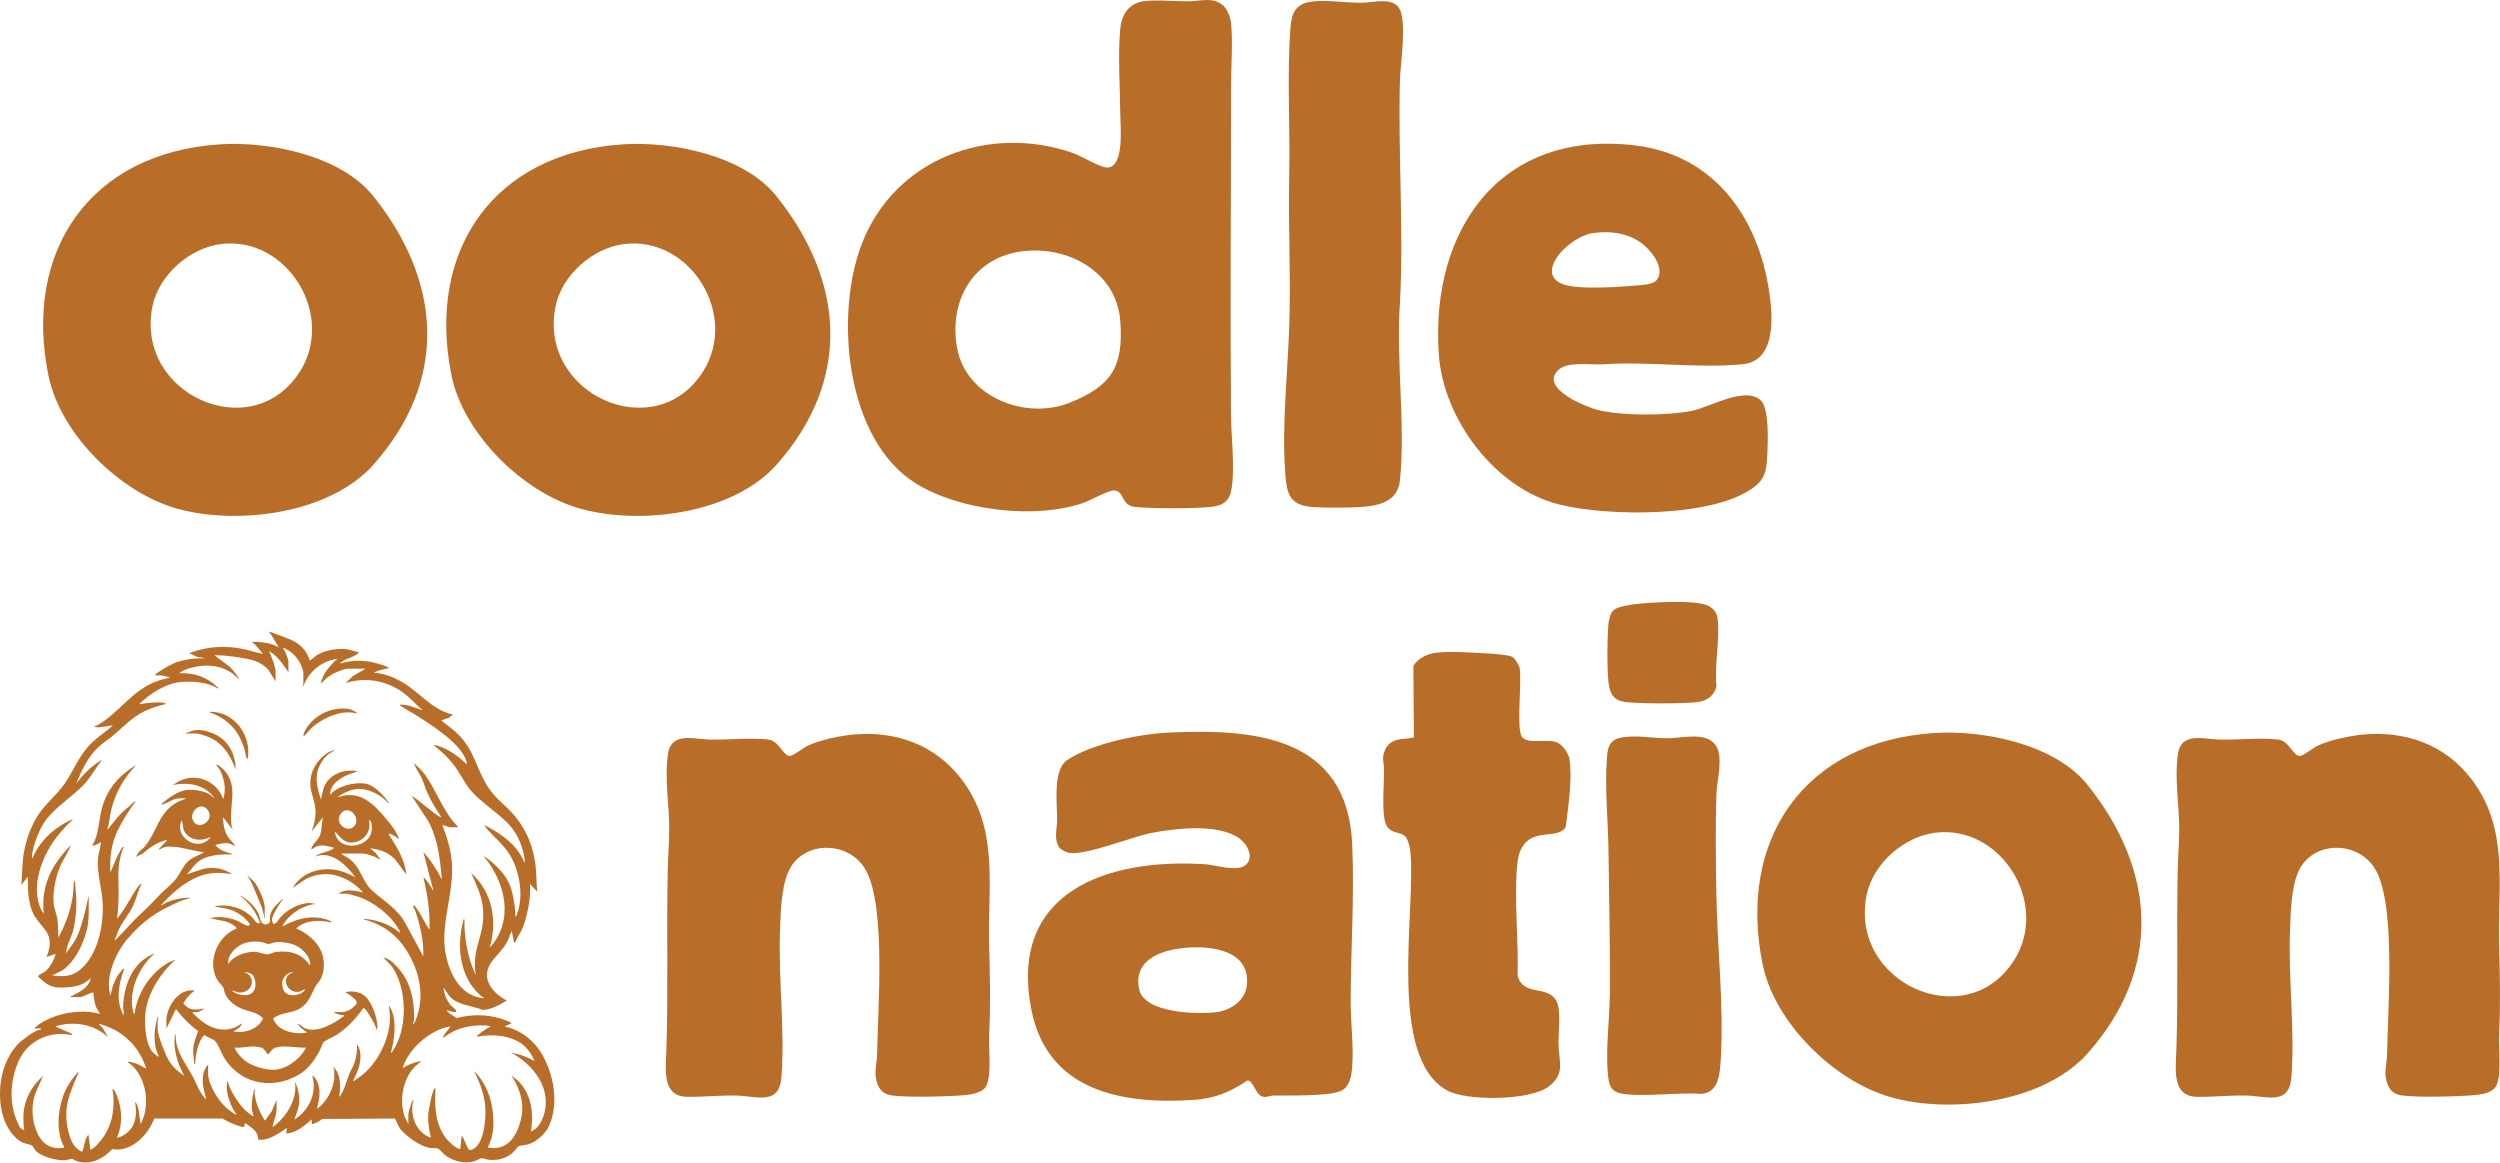 <svg width="490" height="228" viewBox="0 0 490 228" fill="none" xmlns="http://www.w3.org/2000/svg">
<path d="M241.293 16.691C241.293 12.96 241.664 8.023 241.282 4.459C241.173 3.441 240.57 1.86 239.828 1.161C237.838 -0.702 235.266 0.228 233.01 0.262C230.506 0.299 225.205 -0.246 223.164 0.463C220.731 1.304 219.761 3.352 219.549 5.809C219.086 11.192 219.542 16.994 219.57 22.37C219.583 24.765 220.404 32.431 217.226 32.829C215.836 33.003 212.044 30.598 210.316 29.995C193.646 24.203 175.2 31.218 168.85 47.967C163.549 61.942 165.732 86.36 179.67 94.854C188.232 100.073 202.92 101.858 212.374 98.547C213.785 98.053 217.164 96.111 218.347 96.124C220.336 96.148 219.747 99.078 222.415 99.354C225.92 99.719 233.825 99.705 237.344 99.354C240.652 99.02 241.323 97.429 241.565 94.343C241.909 89.944 241.306 85.403 241.272 81.042C241.098 59.581 241.282 38.062 241.296 16.691H241.293ZM209.611 78.953C201.029 82.364 189.329 77.873 187.588 68.197C185.898 58.777 190.876 50.256 200.767 49.203C209.536 48.273 218.827 53.387 219.566 62.825C220.275 71.874 217.883 75.662 209.608 78.95L209.611 78.953Z" fill="#B86E29"/>
<path d="M43.018 28.298C17.745 29.971 4.502 49.102 9.493 73.611C11.83 85.09 23.543 96.585 34.722 99.699C46.602 103.007 64.662 100.694 73.204 91.066C87.84 74.569 86.658 55.306 73.166 38.444C66.768 30.448 52.741 27.651 43.018 28.295V28.298ZM58.775 72.835C49.433 87.587 26.337 77.318 29.894 59.973C31.141 53.895 37.171 48.611 43.283 47.837C56.233 46.199 65.831 61.694 58.778 72.835H58.775Z" fill="#B86E29"/>
<path d="M122.029 28.298C96.756 29.971 83.513 49.102 88.504 73.611C90.841 85.09 102.555 96.585 113.733 99.699C125.613 103.007 143.674 100.694 152.215 91.066C166.851 74.569 165.669 55.306 152.177 38.444C145.779 30.448 131.752 27.651 122.029 28.295V28.298ZM137.786 72.835C128.444 87.587 105.348 77.318 108.905 59.973C110.152 53.895 116.183 48.611 122.295 47.837C135.245 46.199 144.846 61.694 137.79 72.835H137.786Z" fill="#B86E29"/>
<path d="M378.997 143.679C353.724 145.352 340.481 164.482 345.472 188.992C347.809 200.47 359.522 211.966 370.701 215.08C382.581 218.388 400.641 216.074 409.183 206.446C423.819 189.95 422.637 170.687 409.145 153.825C402.747 145.829 388.72 143.032 378.997 143.676V143.679ZM394.754 188.215C385.412 202.968 362.316 192.699 365.873 175.354C367.12 169.276 373.15 163.992 379.262 163.218C392.212 161.58 401.81 177.075 394.758 188.215H394.754Z" fill="#B86E29"/>
<path d="M265.029 165.443C264.082 144.378 246.011 142.742 228.772 143.601C223.178 143.88 213.839 145.812 209.168 148.977C206.282 150.929 207.226 157.552 207.196 160.85C207.182 162.459 206.446 164.823 207.812 166.322C208.092 166.629 209.124 167.078 209.557 167.157C212.766 167.733 221.887 163.964 225.859 163.222C230.608 162.332 238.717 161.406 242.846 164.278C244.41 165.365 245.926 168.015 244.131 169.545C242.475 170.956 238.271 169.514 236.114 169.382C216.991 168.189 197.584 174.775 202.153 197.912C205.335 214.017 220.115 216.531 234.213 215.563C238.203 215.291 241.269 213.938 244.526 211.754C245.419 211.771 246.158 214.027 246.843 214.585C247.858 215.417 248.621 214.742 249.667 214.725C252.655 214.677 260.784 214.943 263.036 213.707C264.556 212.872 264.9 210.797 265.026 209.182C265.356 204.957 264.729 200.596 264.733 196.423C264.74 186.151 265.493 175.739 265.029 165.446V165.443ZM244.383 193.152C244.063 196.089 241.228 198.004 238.475 198.375C234.864 198.862 224.234 198.617 223.266 193.902C222.064 188.035 227.706 186.171 232.38 185.766C237.586 185.313 245.132 186.304 244.379 193.152H244.383Z" fill="#B86E29"/>
<path d="M193.868 184.743C193.62 173.378 195.81 162.349 188.438 152.704C183.348 146.043 175.781 143.27 167.488 143.948C164.752 144.173 160.773 145.004 158.299 146.163C157.471 146.551 155.553 148.091 154.872 148.149C153.478 148.265 152.753 145.202 150.579 144.946C147.244 144.555 142.675 145.021 139.159 144.963C136.137 144.912 131.541 143.325 130.911 147.825C130.239 152.639 131.132 157.396 131.173 162.179C131.193 164.813 130.945 167.426 130.887 170.063C130.614 182.031 131.006 193.915 130.607 205.894C130.485 209.597 129.718 214.854 134.587 214.974C137.537 215.045 140.961 214.674 144.072 214.718C148.262 214.776 152.712 216.834 153.165 211.076C153.863 202.146 152.562 192.017 152.872 182.818C152.991 179.296 153.08 174.083 154.504 170.874C157.304 164.56 166.629 164.669 169.822 170.775C173.648 178.09 172.053 197.891 171.9 206.732C171.863 208.807 171.147 210.357 172.026 212.558C172.595 213.982 173.501 214.565 175.011 214.732C178.237 215.093 184.441 214.953 187.783 214.742C189.419 214.64 192.427 214.459 193.275 212.902C194.427 210.783 193.746 205.543 193.872 202.909C194.185 196.218 194.018 191.336 193.872 184.74L193.868 184.743Z" fill="#B86E29"/>
<path d="M489.823 202.913C490.137 196.222 489.966 191.339 489.823 184.743C489.575 173.378 491.765 162.349 484.393 152.704C479.302 146.043 471.736 143.27 463.443 143.948C460.707 144.173 456.728 145.004 454.254 146.163C453.426 146.551 451.508 148.091 450.827 148.149C449.433 148.265 448.708 145.202 446.534 144.946C443.195 144.555 438.63 145.021 435.114 144.963C432.092 144.912 427.496 143.325 426.865 147.825C426.194 152.639 427.087 157.396 427.128 162.179C427.148 164.813 426.9 167.426 426.842 170.063C426.569 182.031 426.961 193.915 426.562 205.894C426.44 209.597 425.673 214.854 430.542 214.974C433.492 215.045 436.916 214.674 440.027 214.718C444.217 214.776 448.667 216.834 449.12 211.076C449.818 202.146 448.517 192.017 448.827 182.818C448.946 179.296 449.035 174.083 450.459 170.874C453.259 164.56 462.584 164.669 465.777 170.775C469.603 178.09 468.008 197.891 467.855 206.732C467.818 208.807 467.102 210.357 467.981 212.558C468.55 213.982 469.456 214.565 470.966 214.732C474.192 215.093 480.396 214.953 483.738 214.742C485.374 214.64 488.382 214.459 489.23 212.902C490.382 210.783 489.701 205.543 489.827 202.909L489.823 202.913Z" fill="#B86E29"/>
<path d="M314.738 71.376C323.296 70.82 333.115 72.245 341.605 71.386C348.651 70.674 347.401 60.559 346.505 55.632C343.946 41.558 335.282 30.264 320.424 28.495C294.207 25.375 280.351 44.846 281.997 69.366C282.855 82.162 293.056 95.78 305.679 98.901C315.051 101.218 335.96 101.545 343.891 95.395C346.045 93.726 346.201 92.08 346.368 89.457C346.522 87.048 346.798 80.159 345.179 78.541C342.168 75.529 335.115 79.859 331.493 80.551C326.686 81.471 318.302 81.522 313.549 80.442C310.977 79.856 301.791 76.2 305.345 72.596C307.277 70.636 312.189 71.652 314.738 71.376ZM312.353 45.667C315.504 45.244 318.683 45.629 321.354 47.384C323.323 48.675 326.509 52.389 324.765 54.821C324.148 55.683 322.298 55.813 321.238 55.911C317.651 56.239 311.454 56.634 308.009 56.116C299.522 54.838 307.024 46.382 312.353 45.667Z" fill="#B86E29"/>
<path d="M305.276 145.56C303.443 144.668 299.372 145.993 298.288 144.402C297.171 142.756 298.309 133.697 297.856 130.989C297.76 130.416 296.966 129.128 296.507 128.808C295.89 128.379 293.26 128.181 292.302 128.127C289.308 127.953 284.35 127.571 281.523 127.929C279.754 128.151 278.02 128.955 277.022 130.488L277.121 144.433C276.62 145.135 272.736 144.051 271.486 146.94C270.712 148.729 271.271 149.233 271.278 150.783C271.291 153.553 270.862 158.224 271.387 160.718C272.027 163.754 274.324 162.755 275.462 163.975C275.966 164.513 276.344 166.067 276.422 166.817C277.587 178.397 271.816 207.097 283.577 213.697C287.437 215.864 299.924 215.741 303.556 212.951C306.891 210.389 305.501 208.045 305.467 204.569C305.443 202.334 306.002 198.021 305.089 196.26C303.341 192.883 298.421 195.459 297.454 191.132C297.655 184.257 296.769 176.601 297.338 169.808C297.576 166.949 298.401 164.629 301.396 163.818C303.01 163.382 306.179 163.74 306.905 161.996C307.358 158.05 308.244 152.582 307.589 148.691C307.405 147.601 306.274 146.048 305.286 145.567L305.276 145.56Z" fill="#B86E29"/>
<path d="M274.14 1.468C272.709 -0.552 268.961 0.511 266.951 0.538C263.813 0.582 259.882 -0.092 256.962 0.323C254.018 0.746 253.16 2.507 252.945 5.267C252.209 14.636 252.89 24.83 252.686 34.332C252.475 44.175 253.023 54.219 252.693 63.935C252.39 72.913 251.255 83.233 251.868 92.159C252.158 96.36 252.42 98.997 257.149 99.368C259.684 99.566 264.389 99.538 266.931 99.354C270.522 99.099 273.98 98.213 274.399 94.06C275.496 83.127 273.595 70.419 274.392 59.298C275.158 44.781 273.99 30.135 274.392 15.583C274.481 12.384 275.867 3.914 274.14 1.472V1.468Z" fill="#B86E29"/>
<path d="M336.416 155.672C336.508 152.977 337.847 148.313 336.273 146.064C334.359 143.325 329.582 144.708 326.802 144.701C324.001 144.695 320.884 144.092 318.172 144.487C315.726 144.844 315.147 146.027 314.969 148.343C314.499 154.404 315.184 160.769 315.262 166.806C315.382 176.144 315.6 185.456 315.535 194.794C315.498 199.861 314.51 206.961 315.317 211.822C315.617 213.635 316.68 214.235 318.404 214.436C323.037 214.984 328.754 214.078 333.507 214.395C336.846 214.122 337.084 210.528 337.255 207.826C337.916 197.435 336.607 185.963 336.416 175.518C336.297 169.061 336.202 162.108 336.416 155.672Z" fill="#B86E29"/>
<path d="M318.902 137.636C322.36 137.939 329.041 137.942 332.499 137.636C334.465 137.462 335.923 136.45 336.438 134.515C335.985 130.355 337.089 125.807 336.707 121.732C336.571 120.27 336.158 119.429 334.813 118.74C332.683 117.65 325.968 117.987 323.335 118.158C321.726 118.263 317.461 118.58 316.313 119.555C315.539 120.209 315.318 121.572 315.233 122.549C314.994 125.329 314.977 130.661 315.233 133.431C315.468 135.976 316.231 137.404 318.899 137.639L318.902 137.636Z" fill="#B86E29"/>
<path d="M70.991 194.849C70.078 194.348 68.848 194.218 67.83 194.426C67.775 194.688 67.884 194.583 67.976 194.637C68.453 194.927 70.027 195.987 69.935 196.573C69.867 197.005 68.709 197.881 68.29 198.061C68.17 198.112 67.434 198.361 67.38 198.361H65.414C65.581 198.535 66.099 198.75 66.324 198.814C66.603 198.896 66.893 198.92 67.179 198.968C67.322 198.992 67.475 198.872 67.431 199.114C65.591 200.569 62.051 202.606 59.69 201.509C59.316 201.336 58.89 200.824 58.45 200.681C58.229 200.927 59.925 202.324 60.266 202.296L59.51 202.497C57.227 202.647 54.382 201.996 53.537 199.618C55.108 198.327 57.346 198.709 59.046 197.492C60.661 196.337 60.924 195.029 61.758 193.445C61.997 192.992 62.491 192.525 62.767 192.034C63.465 190.805 63.595 189.312 63.38 187.929C62.954 185.169 60.511 182.996 58.045 181.963C59.864 180.325 62.576 180.243 64.852 180.805L64.903 180.604C61.803 179.05 58.171 179.96 55.319 181.612C56.447 179.238 59.285 177.459 61.878 177.173L60.62 176.969C58.416 177.129 56.447 178.202 54.965 179.797C54.546 180.246 54.249 181.101 53.503 181.108C53.53 180.839 53.319 180.587 53.306 180.345C53.261 179.425 54.723 177.282 55.265 176.464C55.319 176.386 55.541 176.274 55.367 176.165C54.437 177.139 53.111 178.141 52.921 179.572C52.876 179.899 52.962 180.607 52.842 180.805C52.733 180.982 52.195 181.231 51.96 181.193C50.931 181.02 51.023 179.827 50.662 179.054C50.062 177.769 48.652 176.427 47.435 175.722C47.309 175.647 47.211 175.528 47.04 175.562C48.87 176.979 50.192 178.717 50.975 180.907C50.215 181.217 49.922 180.308 49.462 179.848C47.548 177.912 44.873 177.183 42.195 177.582C42.168 177.711 42.383 177.746 42.471 177.759C44.975 178.137 46.577 178.475 48.396 180.413C48.631 180.665 48.883 180.911 48.955 181.262C48.812 181.469 48.543 181.452 48.325 181.391C47.769 181.241 46.812 180.539 46.083 180.301C44.539 179.8 42.754 179.5 41.187 180.001L44.267 180.601C45.102 180.897 45.858 181.268 46.434 181.967C42.727 183.367 40.584 188.266 42.482 191.871C42.809 192.494 43.565 193.152 43.786 193.591C43.936 193.888 43.94 194.31 44.062 194.627C44.59 195.963 45.793 196.975 47.071 197.574C48.56 198.273 50.454 198.314 51.565 199.639C50.57 201.727 47.906 202.613 45.728 202.146C46.413 201.768 47.183 201.383 47.442 200.583L46.13 201.336C42.897 202.705 39.909 200.831 37.76 198.511C37.64 198.225 38.362 198.419 38.482 198.406C38.928 198.354 39.313 198.147 39.678 197.905C39.794 197.826 39.94 197.932 39.879 197.656C38.713 197.929 37.637 198.082 36.618 197.336C36.478 197.233 35.988 196.804 35.957 196.678C35.892 196.423 37.194 194.934 37.46 194.682C37.521 194.624 38.332 194.167 38.015 194.126C35.068 193.769 32.881 197.012 32.618 199.625C32.554 200.249 32.666 200.957 32.618 201.594L34.485 197.762C35.715 199.411 37.177 200.869 38.829 202.095C38.441 203.23 37.95 204.364 37.868 205.584C37.8 206.61 38.056 207.546 38.069 208.558C38.114 208.616 38.202 208.644 38.24 208.463C38.325 208.051 38.308 207.468 38.386 207.012C38.639 205.536 39.023 203.973 40.035 202.831C40.557 203.301 41.735 203.601 42.172 204.054C42.884 204.794 43.292 206.269 43.841 207.179C46.863 212.19 52.726 213.621 57.915 211.001C60.13 209.884 61.36 208.265 62.542 206.139C62.794 205.686 63.206 204.511 63.452 204.221C63.642 203.996 65.578 203.1 66.055 202.787C68.126 201.431 69.802 199.564 71.23 197.564C71.649 197.475 73.073 200.085 73.308 200.518L73.894 201.898C74.02 201.451 73.945 200.824 73.884 200.348C73.662 198.647 72.579 195.717 71.001 194.852L70.991 194.849ZM59.285 194.511C58.283 195.251 56.178 195.407 55.602 194.092C54.835 192.351 55.602 190.873 57.438 190.491C57.271 190.733 56.985 190.743 56.73 190.941C55.019 192.266 56.696 194.845 58.733 194.355C59.094 194.266 59.387 193.973 59.758 193.919C59.885 194.041 59.384 194.436 59.288 194.505L59.285 194.511ZM50.072 193.169C49.912 195.649 46.88 195.346 45.429 194.174C45.957 194.188 46.447 194.525 46.992 194.535C49.078 194.576 50.273 192.27 48.546 190.852L47.848 190.593C48.454 190.508 49.105 190.675 49.527 191.132C49.956 191.595 50.11 192.559 50.069 193.169H50.072ZM50.014 186.556C48.267 186.481 45.64 187.34 44.771 188.978C44.41 187.227 46.345 185.411 47.854 184.897C49.094 184.474 50.29 184.437 51.568 184.706C51.854 184.767 52.369 185.03 52.542 185.033C52.842 185.04 53.701 184.689 54.171 184.651C54.982 184.587 56.423 184.788 57.213 185.013C58.866 185.479 61.029 187.394 60.764 189.282C59.22 186.903 56.91 186.266 54.164 186.566C53.633 186.624 52.849 187.036 52.43 187.053C51.875 187.077 50.723 186.587 50.014 186.556ZM56.658 208.736C54.539 209.965 52.985 209.856 50.696 209.189C48.474 208.538 47.01 207.393 45.933 205.325C47.323 205.478 48.74 205.012 50.11 205.134C50.321 205.155 51.234 205.311 51.381 205.376C51.599 205.475 52.379 206.33 52.392 206.633C52.597 206.787 53.244 205.809 53.404 205.679C54.822 204.535 58.236 205.482 59.959 205.322C59.411 206.688 57.922 208 56.661 208.732L56.658 208.736Z" fill="#B86E29"/>
<path d="M47.875 146.722C48.059 147.315 48.131 147.996 48.342 148.575C48.393 148.715 48.308 148.749 48.553 148.715C49.388 144.102 45.753 139.196 40.884 139.533L41.93 139.949C45.075 141.322 46.86 143.475 47.875 146.718V146.722Z" fill="#B86E29"/>
<path d="M41.544 143.669C40.392 143.23 38.972 142.875 37.755 143.216L36.243 143.772H38.614C39.047 143.772 40.747 144.388 41.21 144.606C43.864 145.87 45.196 148.187 46.184 150.834C46.184 147.632 44.603 144.831 41.544 143.666V143.669Z" fill="#B86E29"/>
<path d="M61.371 142.408C62.972 141.035 65.667 139.731 67.779 139.635C68.58 139.598 69.367 139.676 70.15 139.836C69.639 139.441 68.829 138.998 68.185 138.93C65.408 138.627 62.642 139.659 60.815 141.754C60.195 142.466 59.459 143.414 59.456 144.378C60.148 143.778 60.676 143.005 61.371 142.408Z" fill="#B86E29"/>
<path d="M51.358 177.953L51.886 180.1V177.831C51.886 176.611 50.659 173.862 49.865 172.887L48.455 171.524C49.712 173.528 50.417 175.797 51.358 177.957V177.953Z" fill="#B86E29"/>
<path d="M107.286 208.858C105.889 205.046 102.925 202.078 98.915 201.186L100.227 200.579C100.418 200.382 98.264 199.67 98.104 199.625C95.26 198.79 92.347 198.79 89.492 199.547C88.831 198.985 87.948 198.756 87.512 197.959C88.078 198.072 88.684 198.429 89.28 198.365C89.427 198.348 89.464 198.409 89.42 198.221C89.321 197.738 88.667 197.404 88.32 196.998C87.512 196.041 87.073 194.849 86.909 193.615C87.41 194.089 87.689 194.801 88.17 195.336C89.659 196.998 92.64 197.131 94.643 197.952C96.36 197.843 97.907 197.002 99.317 196.089C96.541 194.668 94.135 191.779 96.251 188.679C97.409 186.985 98.707 186.157 99.644 184.096C99.702 183.963 100.234 182.376 100.333 182.515C100.442 183.2 100.578 183.912 100.735 184.587C100.762 184.699 100.765 184.9 100.936 184.733C101.004 184.665 101.402 183.752 101.525 183.554C102.516 181.97 102.731 181.285 103.188 179.463C103.716 177.35 104.022 175.436 103.862 173.228L105.273 174.744C105.099 172.502 105.177 170.294 104.724 168.08C104.077 164.898 102.871 162.281 100.789 159.808C99.283 158.012 97.311 156.663 95.968 154.731C93.13 150.663 93.226 146.912 89.13 143.311C88.285 142.568 87.332 141.952 86.507 141.192C87.277 140.895 88.214 140.752 88.732 140.034C84.599 139.165 82.119 135.482 78.538 133.519C76.923 132.634 75.247 132.017 73.39 131.853C73.421 131.683 73.594 131.68 73.714 131.625C74.494 131.298 75.397 131.145 76.215 130.95C76.415 130.692 73.308 129.86 73.07 129.809C71.015 129.376 68.743 129.393 66.733 130.041C66.665 129.782 66.821 129.864 66.92 129.782C67.925 128.899 69.503 128.906 70.368 127.823C69.499 127.717 68.644 127.312 67.779 127.23C65.953 127.056 63.619 127.455 62.059 128.443C61.857 128.572 60.798 129.547 60.675 129.438C60.563 128.944 60.369 128.494 60.12 128.072C59.394 126.835 58.249 125.908 56.921 125.363C55.681 124.855 53.94 124.171 52.689 123.762C52.689 123.762 53.333 124.675 54.001 125.785C54.096 125.946 54.199 126.113 54.294 126.283C54.417 126.501 54.539 126.722 54.658 126.94C53.176 125.864 50.413 125.782 49.303 125.799C50.216 126.365 50.754 127.305 51.544 128.164C50.642 128.007 49.02 127.509 48.131 127.305C44.455 126.45 40.594 126.651 37.072 128.02L38.482 128.675C38.962 128.903 39.661 128.746 40.09 129.049C38.799 128.981 37.01 129.063 35.089 129.669C34.833 129.683 34.567 129.741 34.213 129.952C34.142 129.993 34.016 130.054 33.944 130.095C33.228 130.395 32.503 130.784 31.791 131.274C31.62 131.373 31.45 131.472 31.29 131.574C31.171 131.645 30.281 132.242 30.414 132.364C31.256 132.347 32.182 132.395 32.966 132.691C33.072 132.729 33.266 132.722 33.239 132.865C31.562 133.134 29.852 133.765 28.404 134.64C25.784 136.228 23.679 138.735 21.28 140.633C20.449 141.291 19.532 142.047 18.51 142.35C18.486 142.497 18.701 142.487 18.81 142.507C19.866 142.694 21.079 142.194 22.142 142.2C20.435 143.648 18.578 144.834 17.096 146.541C15.216 148.718 14.207 151.471 12.534 153.784C10.981 155.944 8.763 157.709 7.363 159.913C6.058 161.968 5.158 164.56 4.712 166.949C4.307 169.122 4.385 171.238 4.177 173.425L5.485 171.814C5.448 173.994 5.458 176.246 6.194 178.325C6.763 179.94 8.017 181.105 8.96 182.416C10.129 184.038 9.863 185.813 9.121 187.558L10.937 186.955C10.511 188.195 9.884 189.602 8.811 190.43C8.368 190.767 7.799 190.924 7.41 191.343C8.378 192.256 9.148 193.05 10.483 193.414C11.744 193.762 14.517 193.482 15.761 193.039C16.555 192.753 17.182 192.242 17.802 191.694C17.386 193.534 15.635 194.45 14.091 195.203C13.955 195.271 13.812 195.138 13.867 195.431H15.734C16.149 195.431 18.173 194.368 18.302 194.518C18.36 195.55 18.493 196.644 18.929 197.584C19.13 198.017 19.437 198.334 19.617 198.756C19.015 198.555 18.367 198.433 17.74 198.368C14.735 198.041 11.376 198.678 8.715 200.116C8.041 200.487 7.196 200.998 6.698 201.581C7.073 201.618 7.502 201.537 7.863 201.581C8.007 201.598 8.163 201.639 8.013 201.782C6.419 202.109 5.233 203.26 3.973 204.204C3.935 204.235 9.15527e-05 207.468 9.15527e-05 214.401V214.507C0.041 221.508 3.935 223.655 3.973 223.672C4.535 224.169 5.707 224.207 6.228 224.503C6.453 224.632 6.811 225.348 7.056 225.593C8.17 226.752 11.328 227.556 12.899 227.396C13.233 227.365 13.856 227.109 14.105 227.137C14.316 227.154 14.725 227.474 14.981 227.563C17.648 228.462 20.234 227.15 22.016 225.208C25.375 225.907 28.636 222.847 29.903 219.982C29.92 219.945 29.93 219.904 29.944 219.87V219.859L30.244 219.246L30.268 219.236H43.579C44.891 219.972 46.25 220.609 47.729 220.929C48.011 220.885 47.855 220.03 48.127 220.146C48.24 220.197 49.62 221.256 49.756 221.392C50.257 221.893 50.655 222.656 50.601 223.379C52.185 223.576 53.592 222.738 54.907 221.982C55.234 221.791 55.875 221.26 56.103 221.161C56.212 221.11 56.301 221.164 56.239 221.297L56.052 222.166C57.97 222.098 59.435 220.8 60.818 219.641C60.876 219.59 60.9 219.522 60.897 219.444L61.094 219.488L61.149 220.35C61.885 220.159 62.556 219.795 63.145 219.314L77.38 219.232C77.836 219.955 78.068 220.871 78.657 221.512C79.88 222.854 82.286 224.615 84.081 224.966C84.592 225.065 85.481 225.004 85.853 225.113C86.05 225.167 86.902 226.152 87.206 226.387C88.722 227.569 91.076 228.172 92.939 227.62C93.318 227.511 94.094 227.031 94.353 227.014C94.68 226.99 95.416 227.283 95.859 227.321C97.549 227.453 98.878 227.147 100.241 226.142C100.646 225.849 101.549 224.69 101.668 224.639C101.954 224.51 102.963 224.466 103.457 224.316C105.072 223.822 106.366 222.609 107.314 221.263C110.318 215.577 107.351 208.93 107.314 208.851L107.286 208.858ZM25.753 208.705C28.295 211.001 29.16 215.09 28.322 218.347C28.145 219.045 27.801 219.686 27.57 220.36L27.113 217.338C26.943 216.885 26.929 216.292 26.455 216.023C26.469 216.054 26.472 216.095 26.479 216.135C26.547 216.497 26.588 216.844 26.616 217.171L26.653 218.003L26.602 218.745C26.37 220.759 25.3 221.835 24.37 222.401C23.982 222.684 23.536 222.881 23.018 222.963C22.96 222.977 22.926 222.98 22.926 222.98C24.036 220.404 23.968 217.679 23.031 215.055C22.991 214.936 22.309 213.178 22.02 213.495C22.289 214.565 22.285 215.87 22.221 216.977C22.091 219.059 21.553 220.81 20.449 222.568C19.975 223.317 18.66 225.041 17.829 225.297C17.631 225.355 17.696 225.256 17.682 225.147C17.539 224.234 17.481 223.29 17.325 222.377C16.616 223.236 16.555 224.537 16.173 225.569C16.132 225.675 16.224 225.743 16.016 225.702C14.323 225.041 13.649 223.004 13.301 221.352C12.361 216.854 13.706 214.357 15.274 210.442C15.315 210.344 15.437 210.129 15.304 210.068C14.05 211.57 12.994 213.008 12.354 214.889C11.291 218.006 10.984 221.951 12.626 224.898C10.909 225.406 8.93 224.653 7.938 223.178C6.177 220.544 5.867 216.544 7.202 213.672L8.439 210.875C6.637 212.483 5.291 214.527 4.797 216.922C4.47 218.531 4.565 219.955 4.753 221.566L3.945 221.065C2.692 218.755 2.269 216.459 2.269 214.429C2.269 210.361 3.945 207.345 3.945 207.345H3.949C5.962 203.669 10.078 202.003 14.139 202.903L13.941 202.548L10.81 201.189C14.384 200.044 18.442 200.715 21.205 203.308L20.135 201.499L19.386 200.736C19.427 200.613 19.601 200.709 19.686 200.736C21.979 201.475 23.392 202.177 25.181 203.812C26.864 205.352 27.961 207.318 28.67 209.465C27.954 209.127 27.311 208.671 26.544 208.408C26.19 208.286 25.617 208.139 25.249 208.095C24.605 208.01 25.638 208.606 25.747 208.708L25.753 208.705ZM76.988 205.959C76.879 206.122 76.855 206.391 76.61 206.334C77.311 203.765 77.874 199.847 76.46 197.452C76.378 197.322 76.477 197.196 76.204 197.251C76.715 199.761 76.29 202.351 75.315 204.688C74.32 207.08 72.9 209.202 70.852 210.814C70.654 210.97 69.278 212.006 69.145 211.887C70.246 209.873 71.186 207.499 70.303 205.223L69.952 204.62C70.051 205.788 69.874 207.063 69.523 208.177C69.24 209.039 68.726 209.833 68.392 210.674C67.803 212.153 67.52 213.795 66.471 215.015C66.46 214.623 66.603 214.258 66.627 213.856C66.699 212.643 66.641 211.005 66 209.935C65.929 209.822 65.54 209.294 65.462 209.264C65.091 209.107 65.513 209.689 65.513 209.72V211.332C65.513 211.853 65.207 212.94 65.012 213.454C64.471 214.909 63.404 216.5 62.086 217.338C62.788 215.256 63.04 212.371 61.278 210.773C61.237 211.294 61.449 211.836 61.479 212.343C61.663 215.274 60.123 217.914 57.694 219.45L58.297 217.74C58.89 216.023 58.682 214.129 58.018 212.466C57.977 212.361 57.99 212.166 57.844 212.187C58.232 215.233 56.461 218.357 54.209 220.312C54.124 220.391 53.469 220.939 53.405 220.864C53.619 219.818 54.093 218.745 54.199 217.672C54.267 216.957 54.144 216.231 54.209 215.512L53.319 217.699L51.94 219.648C50.87 218.06 50.069 216.071 49.875 214.132C49.851 213.873 50.134 213.526 49.769 213.594C49.538 214.814 49.245 216.227 49.378 217.471C49.415 217.842 49.565 218.169 49.647 218.514C49.677 218.646 49.715 218.82 49.517 218.745C49.371 218.691 48.379 217.9 48.199 217.737C47.071 216.725 45.62 214.541 45.041 213.13C44.85 212.66 44.69 212.303 44.673 211.785C44.332 212.582 44.403 213.481 44.57 214.309C44.84 215.652 45.494 217.328 46.339 218.394C46.352 218.466 46.233 218.462 46.189 218.439C45.804 218.278 44.819 217.529 44.471 217.233C42.846 215.825 40.789 212.623 40.789 210.419V208.65C39.596 209.928 39.583 211.795 39.916 213.41L40.438 215.509C39.109 214.275 38.625 212.558 37.78 211.005C36.343 208.354 34.291 205.952 34.435 202.695C34.288 202.708 34.257 203.148 34.244 203.26C34.032 205.1 34.486 206.94 35.065 208.674L36.101 210.865C34.881 210.054 33.736 208.988 33.007 207.707C32.373 206.596 30.901 202.916 30.901 201.734V199.918C30.901 199.84 31.188 199.325 30.905 199.261C30.176 201.768 29.92 204.565 31.102 206.984C31.099 207.117 30.99 207.121 30.85 207.035C30.741 206.957 30.043 206.34 29.937 206.231C28.496 204.657 28.326 200.848 28.483 198.808C28.779 194.801 31.515 190.641 34.435 188.062L32.85 188.75C29.382 190.815 26.871 194.75 26.36 198.756C26.074 198.586 26.043 198.075 25.985 197.765C25.304 193.976 27.311 189.452 30.193 186.995C30.114 186.846 29.951 187.026 29.856 187.064C25.856 188.788 24.176 193.418 24.135 197.499C24.135 197.663 24.381 198.954 24.19 198.961C22.622 196.116 23.28 192.77 24.34 189.878C24.139 189.646 23.093 191.179 23.011 191.319C22.394 192.409 21.829 193.769 21.716 195.022C21.573 195.046 21.57 194.838 21.546 194.743C20.684 191.288 22.725 186.675 24.946 184.076C28.081 180.413 30.67 178.679 35.072 176.74C35.719 176.454 36.465 176.229 37.157 176.052C37.157 175.868 36.717 175.943 36.601 175.95C35.286 176.052 33.958 176.301 32.748 176.839C32.315 177.03 31.954 177.361 31.508 177.459C34.182 174.482 37.848 171.337 42.049 171.102C43.187 171.037 44.308 171.187 45.432 171.306C43.79 170.138 41.627 169.817 39.681 170.349L36.656 171.357C37.317 170.649 37.893 169.729 38.622 169.088C40.41 167.501 43.255 167.412 45.535 167.473C45.562 167.33 45.364 167.337 45.262 167.3C43.964 166.826 43.46 166.853 42.376 165.845C42.288 165.763 42.111 165.726 42.308 165.606C42.628 165.416 44.069 165.221 44.475 165.255C45.095 165.307 45.599 165.606 46.141 165.858C45.729 165.146 45.03 164.618 44.608 163.913C43.937 162.796 43.739 161.392 43.667 160.111L45.633 162.632C45.528 162.274 45.381 161.937 45.347 161.559C45.15 159.692 45.419 158.043 45.535 156.224C45.681 153.951 45.16 151.924 43.368 150.425C43.286 150.353 42.23 149.549 42.41 149.968C42.506 150.183 42.989 150.684 43.167 151.028C43.518 151.713 43.841 152.786 43.974 153.549C44.172 154.653 44.001 155.484 43.824 156.581C43.514 156.254 43.405 155.77 43.156 155.375C41.463 152.694 38.09 151.645 35.208 153.062L33.828 153.856C36.864 153.27 40.114 153.726 41.998 156.377C41.899 156.476 41.317 155.852 41.163 155.75C39.927 154.946 37.552 154.595 36.142 154.908C34.54 155.27 32.792 156.544 31.61 157.637C31.596 157.716 31.702 157.702 31.76 157.689C32.632 157.542 33.998 156.479 35.092 156.479H36.554L35.072 157.065C31.038 158.973 30.826 163.153 28.234 166.066C27.954 166.38 27.576 166.601 27.331 166.877C27.065 167.17 26.834 167.661 26.564 167.978L27.91 167.358C29.283 166.134 30.762 165.119 32.571 164.656C32.629 164.642 32.734 164.629 32.721 164.7L31.004 166.567C31.532 166.431 31.927 166.073 32.496 165.991C34.724 165.668 37.719 166.823 39.981 167.024C38.969 167.698 37.818 167.94 36.905 168.785C35.78 169.824 35.256 171.364 34.285 172.519C33.395 173.582 32.08 174.536 31.102 175.596C29.808 176.996 29.017 177.79 27.621 179.078C25.805 180.754 24.21 182.713 22.425 184.427C22.813 183.483 23.082 182.495 23.583 181.595C24.391 180.147 25.423 178.989 26.145 177.395C26.738 176.079 27.031 174.666 27.675 173.374C27.665 172.908 27.041 173.827 26.987 173.899C25.685 175.684 24.605 178.066 23.174 179.773C23.11 179.854 23.042 179.97 22.933 179.984C23.219 178.127 23.253 176.26 23.239 174.383C23.212 171.364 23.021 169.777 23.914 166.792C23.965 166.605 24.241 166.148 24.241 166.111C24.241 166.032 24.108 165.92 23.995 166.06C23.771 166.318 23.202 167.433 23.011 167.807C22.497 168.84 22.139 169.947 21.669 171.003C21.43 168.182 21.832 165.344 23.048 162.792C23.989 160.816 25.28 158.844 26.564 157.075C26.363 156.905 25.529 157.893 25.358 158.039C25.058 158.295 24.677 158.523 24.394 158.792C23.144 159.961 22.125 161.29 21.062 162.625C20.953 162.492 21.144 162.24 21.192 162.046C21.447 160.895 21.566 159.712 21.849 158.568C22.67 155.304 24.309 152.397 26.67 150.013C26.227 150.197 25.774 150.52 25.382 150.796C22.936 152.534 21.174 154.745 20.207 157.631C19.416 159.978 19.485 162.721 18.486 164.986C18.394 165.177 17.788 165.858 18.323 165.736C18.865 165.613 19.342 165.33 19.805 165.051C19.692 166.151 19.284 167.225 19.202 168.332C18.997 171.102 19.945 174.056 20.112 176.805C20.367 181.183 19.28 186.985 15.822 189.97C14.102 191.452 12.398 191.462 10.221 191.183L12.153 190.239C14.909 188.437 16.878 184.008 17.273 180.822C17.488 179.078 17.352 177.306 17.386 175.545L16.449 179.602C15.911 181.405 15.464 183.238 14.398 184.818L12.943 186.842C13.022 185.415 13.792 184.14 14.207 182.808C14.715 181.166 14.923 179.044 14.964 177.313C15.005 175.739 14.79 174.185 14.657 172.615C14.507 172.611 14.48 172.976 14.466 173.085C14.361 174.008 14.371 174.948 14.228 175.868C13.802 178.556 12.8 181.227 11.526 183.616C11.352 183.64 11.434 183.384 11.424 183.265C11.386 182.161 11.41 181.043 11.213 179.946C11.042 179.01 10.599 178.09 10.518 177.108C10.303 174.471 10.93 171.63 12.047 169.252C12.613 168.039 13.458 166.956 13.846 165.661C12.408 167.187 11.039 168.84 10.075 170.713C8.742 173.316 8.221 176.165 8.599 179.078L8.044 178.28C6.235 174.24 7.696 169.47 9.87 165.869C11.097 163.838 12.667 162.165 14.354 160.513C10.943 161.937 7.799 164.717 6.378 168.182C6.208 168.206 6.269 167.937 6.272 167.828C6.378 166.056 7.468 163.194 8.381 161.658C10.347 158.343 14.194 156.302 16.725 153.454C17.931 152.094 18.776 150.483 19.897 149.062C19.805 148.902 19.672 149.1 19.587 149.154C17.696 150.336 16.32 151.811 14.953 153.549C16.03 150.888 17.318 148.173 19.495 146.231C20.33 145.491 21.318 144.888 22.169 144.163C24.118 142.507 25.771 140.711 28.104 139.505C29.46 138.804 30.929 138.364 32.414 138.01C32.615 137.792 31.92 137.713 31.852 137.713C30.363 137.567 28.738 137.799 27.263 138.01C29.389 135.931 32.527 133.887 35.586 133.669C37.964 133.495 40.744 133.707 42.802 134.984C42.846 134.787 42.7 134.742 42.591 134.644C40.581 132.695 37.934 131.795 35.133 131.959C35.961 131.278 37.136 130.937 38.182 130.719C40.864 130.15 43.569 130.467 45.78 132.167L46.945 133.271C46.437 132.293 45.79 131.393 44.979 130.647L41.998 128.429C43.633 128.412 45.265 128.6 46.877 128.855C49.03 129.189 51.183 129.595 52.652 131.356L54.008 133.581V131.513C54.008 131.226 53.728 130.211 53.633 129.87L52.747 127.629C53.51 128.031 54.195 128.698 54.764 129.339C55.435 130.089 55.96 130.94 56.529 131.761V129.594C56.529 129.445 56.161 128.358 56.072 128.133C55.902 127.707 55.66 127.302 55.418 126.92C57.04 127.523 58.525 128.991 59.128 130.627C59.179 130.773 59.452 131.645 59.452 131.714C59.452 132.504 59.493 133.352 59.452 134.133C59.452 134.173 59.179 134.667 59.503 134.388C60.593 131.581 62.985 129.642 65.963 129.138L66.007 129.339C65.724 129.397 65.499 129.68 65.299 129.891C64.212 131.056 63.244 132.293 62.883 133.88C63.009 134.003 63.888 133.005 64.048 132.875C64.971 132.112 67.203 131.053 68.385 131.053H71.663L69.148 132.528L67.728 133.88C71.567 132.634 75.71 133.373 78.957 135.717C80.235 136.64 81.257 137.771 82.405 138.831C82.504 138.926 82.616 139.022 82.759 139.032C82.776 139.223 82.558 139.114 82.46 139.083C81.117 138.684 80.19 138.129 78.674 138.115C78.562 138.115 78.347 138.074 78.422 138.272C78.49 138.436 81.039 139.843 81.441 140.102C84.326 141.938 89.457 145.195 90.987 148.21C91.226 148.677 91.508 149.311 91.495 149.832C90.016 148.353 88.132 146.987 86.146 146.299C85.785 146.17 85.376 145.992 84.987 146.047C86.694 147.376 88.497 149.12 89.672 150.949C91.192 153.324 91.515 154.428 93.764 156.442C98.179 160.39 101.661 161.654 102.82 168.274L102.85 169.204C101.45 165.657 98.268 163.412 94.977 161.736C94.905 161.814 95.348 162.343 95.43 162.445C96.748 163.991 98.36 165.266 99.563 166.996C101.791 170.206 102.769 175.538 101.314 179.221C101.259 179.357 101.188 179.677 101.034 179.701C100.994 178.168 100.762 176.437 100.394 174.935C99.719 172.141 98.012 170.25 95.829 168.502C95.686 168.39 94.997 167.794 94.875 167.896C99.092 172.986 100.827 180.44 95.985 185.755C97.532 180.58 96.52 174.768 92.35 171.126C93.341 173.371 94.486 175.64 94.67 178.137C94.939 181.711 94.04 183.203 93.352 186.399C93.004 187.997 92.977 189.595 93.26 191.207L92.323 188.866C91.433 186.045 90.957 183.173 91.038 180.205C90.752 180.161 90.868 180.27 90.82 180.444C89.434 185.544 90.098 191.602 94.268 195.193C94.466 195.366 94.749 195.452 94.875 195.649C90.067 195.356 87.768 190.314 87.216 186.099C86.436 180.124 89.403 174.066 88.408 167.657C88.088 165.613 87.454 163.658 86.705 161.743C86.824 161.651 87.955 162.148 88.166 162.148H89.727C89.771 161.971 89.659 161.944 89.577 161.842C89.297 161.477 88.878 161.119 88.579 160.724C86.534 158.009 85.277 154.639 83.356 151.924C82.725 151.038 81.877 150.244 81.056 149.532C81.489 150.582 82.17 151.505 82.654 152.527C83.052 153.372 83.294 154.322 83.659 155.15C84.395 156.82 85.349 158.493 86.401 159.981C86.439 160.107 86.377 160.179 86.251 160.128C86.146 160.087 85.311 159.521 85.161 159.406C84.487 158.898 83.867 158.367 83.185 157.849C82.933 157.658 80.892 155.958 80.753 156.094L83.935 160.932C85.771 164.281 86.217 168.168 86.579 171.916C86.589 172.025 86.698 172.257 86.51 172.236C85.58 170.342 84.385 168.56 82.977 166.993L84.889 174.311C84.879 174.618 84.783 174.403 84.712 174.284C84.218 173.46 83.747 172.546 82.977 171.933C83.799 175.296 84.293 178.757 84.183 182.226C83.175 180.815 82.514 179.125 81.444 177.756C81.345 177.623 81.24 177.497 81.107 177.381C80.821 177.773 81.267 178.151 81.393 178.512C82.357 181.333 83.069 184.478 82.974 187.472L79.523 181.088C78.01 178.137 75.141 176.57 72.838 174.454C70.985 172.751 70.808 170.254 68.692 168.506C68.089 168.008 67.428 167.756 66.828 167.293H71.216C71.608 167.293 72.797 167.664 73.213 167.821C73.697 168.008 74.123 168.318 74.596 168.502L73.642 167.187L72.579 166.288C74.457 166.424 76.33 167.163 77.577 168.601L79.645 171.426C79.325 168.366 77.72 165.916 76.112 163.405C76.797 163.436 77.588 163.971 78.078 164.465C78.204 164.424 78.105 164.25 78.082 164.158C77.734 162.625 74.32 158.775 73.032 157.702C71.404 156.356 69.854 155.61 67.697 155.893C67.162 155.965 66.651 156.189 66.123 156.234C67.905 155.075 69.625 154.247 71.792 154.806C73.394 155.212 74.797 156.043 75.928 157.225C75.996 157.304 76.085 157.525 76.211 157.348C75.24 155.924 73.319 153.805 71.513 153.573C69.366 153.29 66.13 154.053 64.713 155.781C64.648 153.627 66.804 152.411 68.545 151.696C68.668 151.645 70.13 151.263 69.956 151.14C67.326 150.684 64.474 151.788 63.452 154.374L62.897 156.694C62.334 154.898 61.765 153.024 62.239 151.144C62.525 150.002 63.476 148.483 64.416 147.771L65.718 147.008C63.585 147.294 61.564 149.774 61.053 151.774C60.369 154.445 61.367 155.665 61.762 158.084C62.031 159.753 61.65 161.385 61.081 162.956L63.299 160.179C63.019 161.29 63.111 162.581 62.743 163.658C62.358 164.755 61.217 165.307 60.975 166.482C61.428 166.37 61.759 165.968 62.208 165.841C63.377 165.531 64.389 165.882 65.516 166.179C64.44 167.065 62.764 167.024 61.684 167.889C64.992 166.628 67.837 169.531 69.659 171.923C68.896 171.61 68.171 171.187 67.39 170.914C63.687 169.613 59.435 170.591 57.347 174.045L59.84 172.352C63.857 170.216 68.13 171.63 71.07 174.802C71.087 175.071 71.026 174.907 70.896 174.873C69.455 174.526 67.591 174.172 66.327 175.156H67.888C68.276 175.156 69.84 175.63 70.29 175.783C73.288 176.815 76.603 179.357 78.15 182.147C78.245 182.311 78.473 182.641 78.388 182.822C76.507 181.221 74.075 180.348 71.615 180.11C71.503 180.1 71.254 180.015 71.274 180.195C74.347 180.986 76.984 182.597 78.889 185.149C82.044 189.384 83.574 195.087 81.383 200.143C81.352 200.225 81.127 200.855 80.964 200.681C81.087 200.283 81.175 199.836 81.175 199.421C81.172 195.833 80.46 192.46 78.044 189.728C77.254 188.839 76.313 187.871 75.117 187.66C75.925 188.508 76.644 189.081 77.25 190.116C79.799 194.443 79.829 201.744 77.008 205.955L76.988 205.959ZM41.191 164.056C41.303 164.175 40.683 164.717 40.574 164.799C37.995 166.717 34.07 163.647 35.644 160.724L35.995 162.642C36.84 164.68 39.385 165.061 41.191 164.056ZM40.676 158.7C42.219 160.619 39.133 162.867 37.92 160.997C36.857 159.344 39.215 156.898 40.676 158.7ZM68.712 165.136C71.128 165.228 72.985 162.963 72.273 160.622C72.644 160.809 72.794 161.215 72.848 161.607C72.951 162.336 72.804 163.511 72.375 164.104C70.59 166.54 65.953 166.376 65.615 162.946C66.556 163.869 67.24 165.082 68.716 165.136H68.712ZM66.821 159.44C68.283 157.637 70.641 160.084 69.578 161.736C68.365 163.606 65.278 161.358 66.821 159.44ZM106.55 218.663C106.159 219.876 105.314 221.338 104.056 221.771C104.646 218.169 104.179 214.5 101.532 211.832L100.22 210.773C101.995 213.468 102.895 216.493 102.036 219.703C101.174 222.909 99.324 225.638 95.576 224.898C96.895 222.578 96.891 219.59 96.449 217.011C96.002 214.381 94.851 211.836 92.953 209.962C93.934 212.033 94.82 214.166 95.072 216.476C95.317 218.735 95.035 223.028 93.362 224.752C93.069 225.048 92.204 225.692 91.856 225.246C91.345 224.585 91.062 223.263 90.483 222.581C90.374 223.392 90.347 224.237 90.231 225.055C90.214 225.188 90.285 225.232 90.081 225.205C89.369 225.096 88.081 223.9 87.611 223.334C85.356 220.609 85.154 217.1 85.338 213.703C85.352 213.529 85.465 213.447 85.236 213.297C84.803 213.314 84.027 217.444 83.976 217.989C83.816 219.692 84.03 221.338 84.477 222.984C81.41 221.975 80.248 218.459 81.042 215.515C80.763 215.716 80.626 216.217 80.514 216.548C80.351 217.008 80.034 218.05 80.034 218.496V220.36L79.332 218.899C78.18 215.676 78.947 211.407 81.397 208.957C81.543 208.814 82.606 208.102 82.46 207.948C81.24 208.269 80.003 208.603 78.978 209.362C78.96 209.028 79.179 208.592 79.315 208.286C80.756 205.005 84.592 201.795 88.163 201.189C88.32 201.271 88.173 201.366 88.112 201.445C87.641 202.078 87.066 202.64 86.797 203.407C86.865 203.472 88.057 202.596 88.245 202.484C90.398 201.25 92.861 200.872 95.324 200.991L96.261 201.189C95.794 201.189 93.236 203.042 93.464 203.206C96.026 202.732 98.619 202.79 101.028 203.867C102.864 204.688 103.992 206.136 104.762 207.948L103.818 207.489C102.936 207.059 102.016 206.725 101.062 206.507L100.125 206.289C104.557 208.671 108.267 213.369 106.554 218.67L106.55 218.663Z" fill="#B86E29"/>
</svg>
